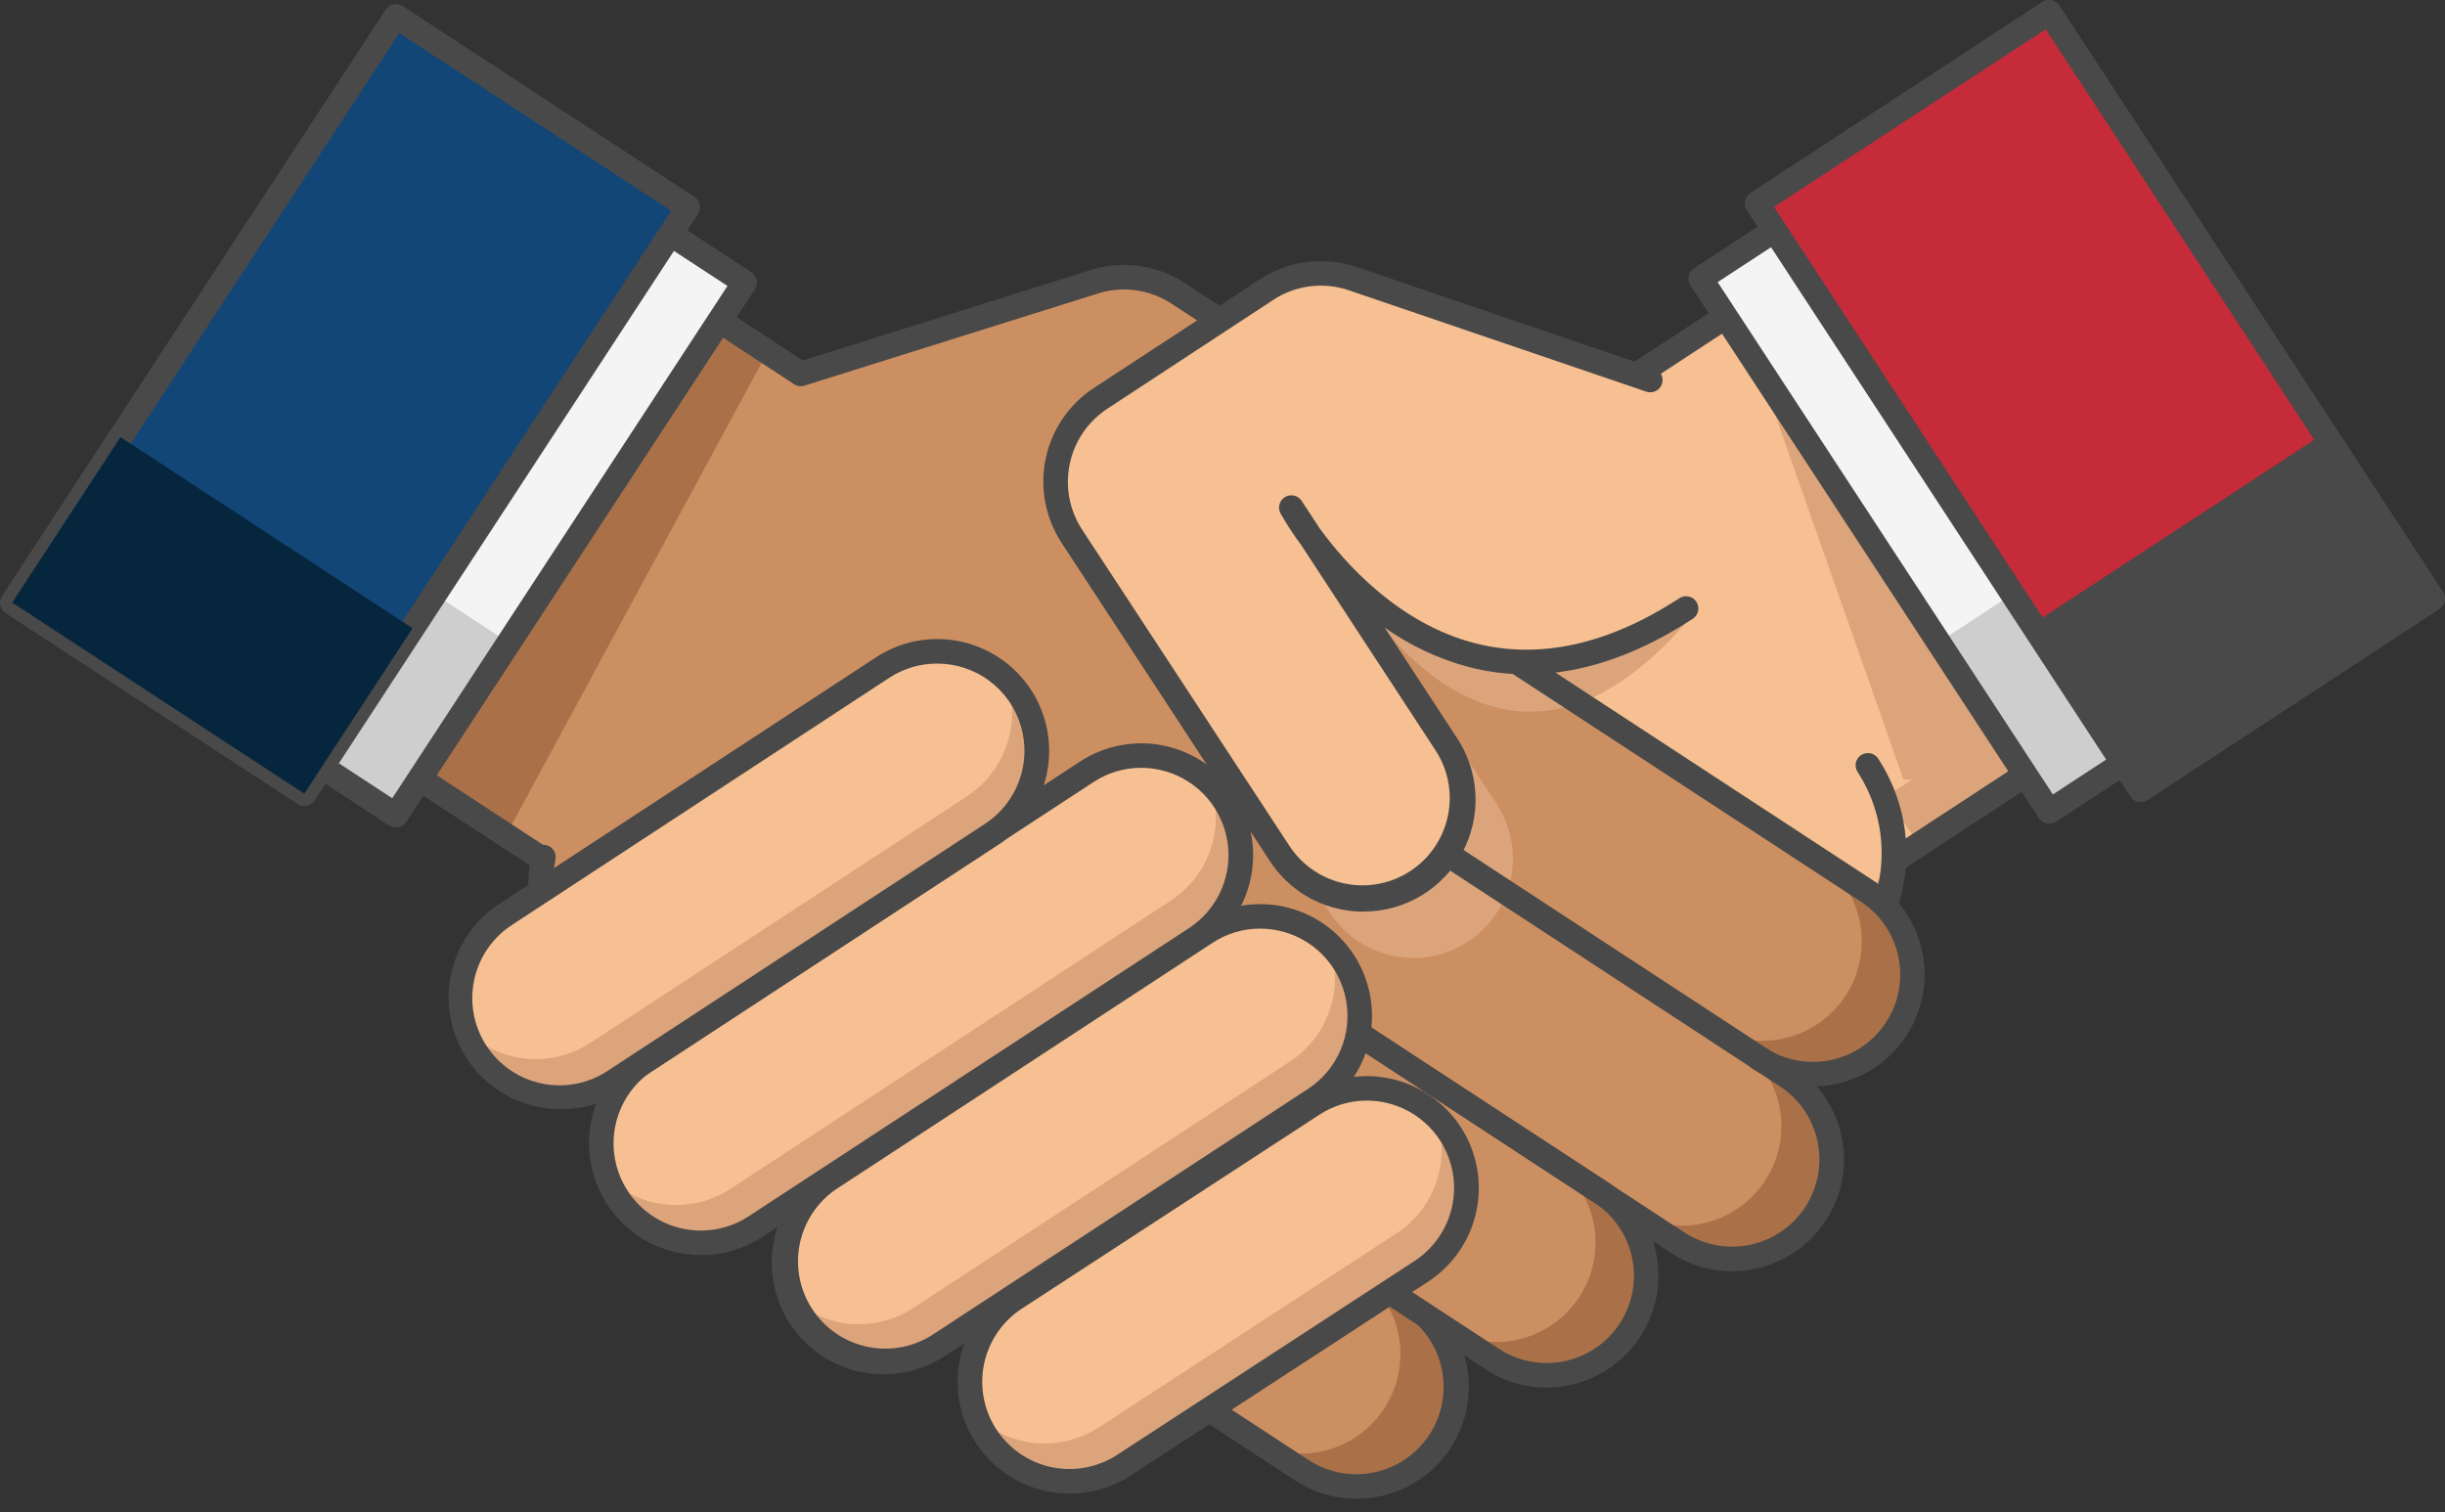 <svg width="97" height="60" viewBox="0 0 97 60" fill="none" xmlns="http://www.w3.org/2000/svg">
<rect x="0" y="0" width="97" height="60" fill="#333333" stroke="none"/>
<g clip-path="url(#clip0_142_12189)">
<path d="M63.548 41.737L84.37 28.111L72.476 9.939L62.067 16.752L51.414 20.231L51.655 23.562L63.548 41.737Z" fill="#F6C092"/>
<path d="M69.766 14.57L75.513 30.916L77.889 31.069L79.644 29.666L69.766 14.57Z" fill="#DBA47B"/>
<path d="M83.435 25.969L74.859 31.584L76.236 33.686L84.811 28.071L83.435 25.969Z" fill="#DBA47B"/>
<path d="M63.544 42.223C63.462 42.222 63.382 42.201 63.311 42.162C63.239 42.123 63.179 42.066 63.134 41.998L51.243 23.825C51.199 23.758 51.172 23.68 51.166 23.6L50.923 20.269C50.915 20.16 50.944 20.052 51.005 19.962C51.066 19.872 51.155 19.805 51.259 19.771L61.844 16.312L72.204 9.535C72.312 9.464 72.444 9.439 72.57 9.465C72.697 9.492 72.808 9.567 72.879 9.675L84.771 27.85C84.806 27.903 84.831 27.962 84.843 28.025C84.855 28.088 84.854 28.152 84.841 28.215C84.814 28.341 84.739 28.452 84.631 28.523L63.81 42.142C63.731 42.194 63.639 42.222 63.544 42.223ZM52.128 23.402L63.684 41.061L83.69 27.971L72.332 10.612L62.328 17.157C62.293 17.181 62.254 17.2 62.213 17.213L51.923 20.575L52.128 23.402Z" fill="#494949"/>
<path d="M78.372 4.036L67.805 10.955L81.698 32.174L92.265 25.255L78.372 4.036Z" fill="#F4F4F4"/>
<path d="M87.779 18.368L77.211 25.287L81.712 32.162L92.28 25.243L87.779 18.368Z" fill="#CECECE"/>
<path d="M56.772 49.306L72.264 39.171C72.964 38.713 73.567 38.122 74.038 37.431C74.51 36.74 74.84 35.963 75.011 35.144C75.183 34.325 75.191 33.481 75.035 32.659C74.88 31.837 74.564 31.054 74.106 30.354L67.226 19.841L56.817 26.654L46.164 30.133L46.405 33.467L56.772 49.306Z" fill="#F6C092"/>
<path d="M53.984 48.964L72.707 36.71C73.814 35.985 74.668 34.932 75.148 33.699C75.172 34.779 74.92 35.848 74.417 36.804C73.913 37.761 73.174 38.573 72.27 39.164L57.446 48.871L53.984 48.964Z" fill="#DBA47B"/>
<path d="M56.771 49.793C56.664 49.795 56.559 49.762 56.473 49.699C56.387 49.636 56.324 49.547 56.293 49.444C56.263 49.342 56.267 49.232 56.306 49.132C56.344 49.032 56.414 48.948 56.505 48.892L71.996 38.757C73.297 37.903 74.207 36.568 74.526 35.045C74.845 33.522 74.547 31.934 73.698 30.629C73.662 30.576 73.638 30.516 73.626 30.453C73.613 30.39 73.614 30.325 73.627 30.262C73.64 30.199 73.665 30.14 73.701 30.087C73.737 30.034 73.784 29.988 73.838 29.954C73.947 29.884 74.078 29.859 74.205 29.886C74.331 29.912 74.442 29.988 74.513 30.096C75.508 31.617 75.858 33.472 75.486 35.252C75.114 37.031 74.051 38.59 72.529 39.586L57.039 49.721C56.959 49.77 56.865 49.795 56.771 49.793Z" fill="#494949"/>
<path d="M81.303 32.676C81.269 32.68 81.235 32.68 81.202 32.676C81.139 32.663 81.08 32.637 81.028 32.601C80.975 32.565 80.93 32.519 80.895 32.465L67.063 11.319C66.993 11.211 66.968 11.079 66.995 10.952C67.021 10.826 67.097 10.715 67.205 10.644L77.731 3.757C77.784 3.721 77.844 3.696 77.907 3.684C77.971 3.672 78.035 3.672 78.098 3.685C78.161 3.698 78.221 3.723 78.274 3.76C78.327 3.796 78.372 3.842 78.407 3.896L92.24 25.035C92.31 25.143 92.335 25.275 92.309 25.402C92.283 25.528 92.208 25.639 92.1 25.711L81.571 32.6C81.491 32.651 81.398 32.678 81.303 32.676ZM68.144 11.193L81.443 31.517L91.156 25.161L77.857 4.838L68.144 11.193Z" fill="#494949"/>
<path d="M81.291 0.486L69.703 8.069L84.927 31.333L96.515 23.75L81.291 0.486Z" fill="#C52B38"/>
<path d="M84.93 31.821C84.897 31.824 84.864 31.824 84.831 31.821C84.704 31.794 84.593 31.718 84.522 31.609L69.298 8.333C69.227 8.225 69.203 8.093 69.229 7.966C69.256 7.839 69.332 7.728 69.44 7.657L81.027 0.074C81.081 0.039 81.141 0.015 81.204 0.003C81.267 -0.009 81.332 -0.008 81.394 0.005C81.457 0.018 81.517 0.043 81.57 0.08C81.623 0.116 81.668 0.162 81.703 0.216L96.925 23.485C96.96 23.539 96.985 23.599 96.997 23.662C97.009 23.725 97.008 23.79 96.995 23.853C96.981 23.916 96.956 23.975 96.92 24.028C96.883 24.081 96.837 24.126 96.783 24.161L85.196 31.744C85.117 31.795 85.024 31.822 84.93 31.821ZM70.379 8.209L85.07 30.661L95.844 23.612L81.16 1.16L70.379 8.209Z" fill="#494949"/>
<path d="M92.213 17.186L80.625 24.769L84.92 31.333L96.508 23.75L92.213 17.186Z" fill="#494949"/>
<path d="M69.752 41.971L50.521 29.382C50.087 29.098 49.713 28.731 49.421 28.303C49.129 27.875 48.924 27.393 48.818 26.885C48.712 26.378 48.707 25.854 48.803 25.345C48.899 24.835 49.095 24.35 49.379 23.916C49.953 23.04 50.851 22.428 51.876 22.214C52.901 22 53.969 22.201 54.845 22.774L74.076 35.359C74.952 35.933 75.564 36.831 75.779 37.857C75.993 38.882 75.791 39.95 75.218 40.827C74.645 41.703 73.747 42.316 72.722 42.531C71.697 42.745 70.629 42.544 69.752 41.971Z" fill="#CC8F62"/>
<path d="M74.082 35.359L72.28 34.185C73.1 34.8 73.648 35.709 73.81 36.721C73.971 37.733 73.733 38.768 73.146 39.607C72.558 40.447 71.668 41.025 70.662 41.22C69.656 41.414 68.614 41.211 67.755 40.651L50.312 29.239L50.513 29.379L69.751 41.969C70.185 42.253 70.671 42.449 71.18 42.546C71.69 42.642 72.214 42.638 72.722 42.532C73.23 42.426 73.712 42.221 74.141 41.929C74.57 41.637 74.937 41.263 75.221 40.829C75.506 40.395 75.702 39.909 75.798 39.399C75.895 38.89 75.89 38.366 75.784 37.858C75.679 37.35 75.474 36.868 75.182 36.439C74.889 36.01 74.516 35.643 74.082 35.359Z" fill="#AA7149"/>
<path d="M46.672 36.285L66.565 49.302C67.442 49.849 68.498 50.032 69.507 49.809C70.516 49.587 71.398 48.979 71.963 48.114C72.529 47.249 72.733 46.197 72.533 45.184C72.332 44.17 71.742 43.276 70.889 42.692L48.19 27.839L46.672 36.285Z" fill="#CC8F62"/>
<g style="mix-blend-mode:multiply">
<g style="mix-blend-mode:multiply">
<path d="M67.105 24.444C59.103 33.998 53.216 22.48 53.216 22.48L59.376 31.894C59.66 32.328 59.856 32.814 59.952 33.323C60.048 33.833 60.043 34.356 59.937 34.864C59.831 35.371 59.626 35.853 59.334 36.282C59.042 36.71 58.668 37.077 58.234 37.36C57.8 37.645 57.315 37.841 56.805 37.937C56.296 38.034 55.772 38.029 55.264 37.923C54.757 37.816 54.275 37.611 53.847 37.319C53.418 37.027 53.052 36.653 52.768 36.218L44.505 23.591C44.221 23.157 44.025 22.671 43.928 22.162C43.832 21.652 43.837 21.129 43.943 20.621C44.049 20.113 44.254 19.632 44.546 19.203C44.839 18.775 45.213 18.409 45.647 18.125L52.228 13.819C52.729 13.49 53.299 13.28 53.895 13.204C54.49 13.129 55.094 13.19 55.662 13.384L63.506 16.057L67.105 24.444Z" fill="#DBA47B"/>
</g>
</g>
<path d="M51.422 58.331L33.95 46.899C33.077 46.325 32.467 45.427 32.255 44.404C32.042 43.381 32.243 42.315 32.815 41.44C33.098 41.006 33.465 40.632 33.893 40.34C34.322 40.047 34.803 39.842 35.311 39.736C35.819 39.63 36.342 39.625 36.852 39.721C37.361 39.818 37.847 40.014 38.281 40.298L55.753 51.73C56.629 52.304 57.241 53.202 57.455 54.227C57.669 55.252 57.468 56.32 56.895 57.196C56.61 57.63 56.243 58.004 55.813 58.296C55.384 58.588 54.902 58.792 54.394 58.898C53.885 59.003 53.361 59.007 52.851 58.91C52.341 58.813 51.856 58.616 51.422 58.331Z" fill="#CC8F62"/>
<path d="M55.754 51.718L53.952 50.543C54.781 51.154 55.338 52.065 55.505 53.081C55.672 54.098 55.435 55.139 54.844 55.983C54.254 56.828 53.357 57.407 52.345 57.599C51.333 57.791 50.286 57.58 49.427 57.011L33.75 46.752C33.815 46.802 33.881 46.849 33.95 46.894L51.423 58.331C52.299 58.904 53.367 59.106 54.392 58.892C55.417 58.678 56.315 58.065 56.889 57.189C57.462 56.312 57.664 55.244 57.45 54.219C57.236 53.194 56.623 52.296 55.747 51.723L55.754 51.718Z" fill="#AA7149"/>
<path d="M71.92 43.099C71.059 43.101 70.216 42.85 69.496 42.379C69.388 42.308 69.313 42.197 69.286 42.071C69.26 41.944 69.285 41.812 69.356 41.704C69.426 41.596 69.537 41.52 69.664 41.494C69.79 41.468 69.922 41.493 70.03 41.563C70.799 42.066 71.735 42.243 72.634 42.055C73.533 41.867 74.32 41.33 74.823 40.561C75.325 39.793 75.502 38.856 75.314 37.957C75.126 37.059 74.589 36.271 73.82 35.769L54.578 23.181C53.809 22.68 52.873 22.504 51.974 22.692C51.076 22.879 50.289 23.416 49.785 24.184C49.75 24.237 49.705 24.283 49.652 24.319C49.599 24.355 49.54 24.381 49.477 24.394C49.415 24.407 49.35 24.407 49.287 24.395C49.224 24.384 49.164 24.359 49.111 24.324C49.057 24.289 49.011 24.244 48.975 24.191C48.939 24.138 48.914 24.079 48.901 24.016C48.888 23.954 48.887 23.889 48.899 23.826C48.911 23.763 48.935 23.703 48.97 23.65C49.616 22.667 50.624 21.979 51.776 21.739C52.927 21.498 54.127 21.724 55.112 22.366L74.347 34.953C75.147 35.476 75.756 36.243 76.085 37.14C76.413 38.037 76.443 39.016 76.17 39.931C75.898 40.847 75.336 41.65 74.57 42.221C73.805 42.791 72.875 43.1 71.92 43.099Z" fill="#494949"/>
<path d="M53.804 59.457C52.943 59.457 52.101 59.206 51.381 58.734L33.909 47.295C32.923 46.651 32.234 45.642 31.993 44.489C31.873 43.919 31.867 43.33 31.975 42.757C32.083 42.184 32.303 41.638 32.622 41.15C32.941 40.662 33.353 40.242 33.834 39.913C34.316 39.584 34.857 39.354 35.428 39.234C36.58 38.993 37.781 39.219 38.767 39.863L56.239 51.295C57.046 51.816 57.663 52.584 57.996 53.484C58.329 54.385 58.361 55.37 58.086 56.29C57.812 57.211 57.246 58.017 56.474 58.588C55.702 59.159 54.765 59.464 53.804 59.457ZM36.339 40.129C35.593 40.128 34.867 40.368 34.268 40.813C33.67 41.258 33.231 41.885 33.017 42.599C32.804 43.314 32.827 44.078 33.083 44.779C33.339 45.479 33.814 46.078 34.438 46.487L51.91 57.919C52.291 58.168 52.716 58.34 53.163 58.425C53.61 58.51 54.069 58.506 54.514 58.413C54.96 58.32 55.382 58.141 55.758 57.885C56.134 57.629 56.456 57.301 56.705 56.921C56.955 56.541 57.127 56.115 57.211 55.668C57.296 55.221 57.292 54.762 57.199 54.317C57.107 53.872 56.927 53.449 56.671 53.073C56.415 52.697 56.088 52.376 55.708 52.126L38.238 40.694C37.674 40.324 37.014 40.127 36.339 40.129Z" fill="#494949"/>
<path d="M33.454 41.888L12.633 28.265L24.524 10.09L34.934 16.903L45.586 20.382L45.345 23.716L33.454 41.888Z" fill="#CC8F62"/>
<path d="M20.062 33.159L30.435 13.993L24.97 10.414L13.078 28.589L20.062 33.159Z" fill="#AA7149"/>
<path d="M33.451 42.374C33.356 42.374 33.263 42.347 33.183 42.296L12.362 28.67C12.308 28.635 12.261 28.59 12.225 28.537C12.189 28.484 12.164 28.424 12.151 28.361C12.138 28.299 12.137 28.234 12.15 28.171C12.162 28.108 12.187 28.048 12.222 27.994L24.114 9.822C24.148 9.768 24.193 9.722 24.247 9.686C24.299 9.65 24.359 9.625 24.422 9.612C24.484 9.599 24.549 9.598 24.611 9.61C24.674 9.621 24.734 9.645 24.787 9.68L35.147 16.457L45.732 19.918C45.835 19.952 45.924 20.019 45.985 20.11C46.046 20.2 46.075 20.308 46.068 20.416L45.824 23.747C45.818 23.827 45.792 23.905 45.748 23.972L33.859 42.154C33.824 42.207 33.779 42.254 33.727 42.29C33.674 42.326 33.615 42.352 33.552 42.365C33.519 42.372 33.485 42.375 33.451 42.374ZM13.303 28.123L33.309 41.215L44.865 23.553L45.07 20.727L34.78 17.367C34.739 17.352 34.701 17.334 34.665 17.31L24.661 10.766L13.303 28.123Z" fill="#494949"/>
<path d="M19.003 4.315L5.172 25.451L15.699 32.34L29.53 11.203L19.003 4.315Z" fill="#F4F4F4"/>
<path d="M9.653 18.607L5.172 25.455L15.699 32.344L20.18 25.496L9.653 18.607Z" fill="#CECECE"/>
<path d="M39.828 50.674L24.335 40.539C23.635 40.081 23.032 39.49 22.561 38.799C22.09 38.108 21.759 37.331 21.588 36.512C21.417 35.693 21.409 34.849 21.564 34.027C21.719 33.205 22.035 32.422 22.493 31.722L29.362 21.211L39.773 28.024L50.426 31.503L50.183 34.837L39.828 50.674Z" fill="#CC8F62"/>
<path d="M42.62 50.336L23.898 38.084C22.79 37.361 21.935 36.309 21.455 35.075C21.431 36.156 21.684 37.224 22.188 38.18C22.692 39.136 23.431 39.948 24.335 40.539L39.159 50.239L42.62 50.336Z" fill="#DBA47B"/>
<path d="M39.816 51.164C39.722 51.164 39.63 51.137 39.551 51.085L24.06 40.95C22.918 40.208 22.024 39.14 21.493 37.885C20.962 36.63 20.819 35.245 21.081 33.908C21.105 33.781 21.179 33.669 21.286 33.597C21.393 33.524 21.525 33.497 21.652 33.522C21.779 33.546 21.891 33.62 21.963 33.727C22.035 33.834 22.062 33.966 22.038 34.093C21.812 35.24 21.934 36.428 22.389 37.505C22.845 38.582 23.612 39.498 24.592 40.135L40.084 50.27C40.176 50.326 40.246 50.41 40.284 50.511C40.322 50.611 40.327 50.721 40.296 50.823C40.266 50.926 40.202 51.016 40.115 51.078C40.029 51.141 39.923 51.174 39.816 51.171V51.164Z" fill="#494949"/>
<path d="M59.201 53.916L42.65 43.092C41.776 42.516 41.167 41.616 40.956 40.591C40.745 39.566 40.949 38.499 41.524 37.624C42.098 36.751 42.994 36.141 44.017 35.927C45.04 35.714 46.105 35.914 46.981 36.484L63.525 47.31C64.401 47.884 65.013 48.782 65.227 49.807C65.441 50.832 65.24 51.9 64.667 52.776C64.383 53.21 64.016 53.584 63.588 53.876C63.16 54.169 62.678 54.373 62.17 54.479C61.662 54.585 61.139 54.59 60.629 54.493C60.12 54.397 59.635 54.2 59.201 53.916Z" fill="#CC8F62"/>
<path d="M63.521 47.308L61.719 46.135C62.539 46.75 63.087 47.659 63.249 48.671C63.411 49.682 63.173 50.718 62.585 51.557C61.998 52.396 61.107 52.975 60.101 53.169C59.095 53.364 58.053 53.16 57.195 52.601L42.445 42.95C42.511 43 42.578 43.047 42.646 43.092L59.19 53.916C59.624 54.2 60.109 54.396 60.619 54.492C61.129 54.588 61.652 54.583 62.16 54.477C62.667 54.371 63.149 54.166 63.577 53.874C64.005 53.582 64.372 53.208 64.656 52.774C64.94 52.34 65.136 51.855 65.232 51.345C65.328 50.836 65.323 50.312 65.217 49.805C65.111 49.297 64.906 48.816 64.614 48.387C64.322 47.959 63.948 47.592 63.514 47.308H63.521Z" fill="#AA7149"/>
<path d="M70.894 42.692L69.092 41.519C69.912 42.134 70.46 43.043 70.622 44.055C70.784 45.066 70.545 46.101 69.958 46.941C69.371 47.78 68.48 48.359 67.474 48.553C66.468 48.748 65.426 48.544 64.567 47.985L46.672 36.274L66.565 49.291C67.442 49.839 68.498 50.021 69.507 49.799C70.516 49.577 71.398 48.968 71.963 48.103C72.529 47.238 72.733 46.187 72.533 45.173C72.332 44.159 71.742 43.265 70.889 42.681L70.894 42.692Z" fill="#AA7149"/>
<path d="M68.715 50.434C67.853 50.435 67.009 50.182 66.289 49.707L46.396 36.689C46.292 36.617 46.22 36.507 46.196 36.383C46.172 36.258 46.198 36.129 46.267 36.023C46.337 35.917 46.445 35.843 46.569 35.815C46.693 35.788 46.822 35.81 46.93 35.876L66.823 48.894C67.204 49.143 67.629 49.314 68.076 49.398C68.523 49.483 68.982 49.478 69.427 49.385C69.872 49.292 70.294 49.112 70.67 48.856C71.046 48.6 71.367 48.272 71.616 47.892C71.865 47.511 72.036 47.085 72.12 46.639C72.205 46.192 72.2 45.733 72.107 45.288C72.014 44.843 71.834 44.42 71.578 44.045C71.322 43.669 70.994 43.348 70.614 43.099L50.72 30.082C50.612 30.011 50.537 29.9 50.51 29.773C50.484 29.647 50.509 29.515 50.58 29.407C50.65 29.299 50.761 29.223 50.888 29.197C51.014 29.171 51.146 29.196 51.254 29.266L71.147 42.284C71.882 42.764 72.458 43.451 72.802 44.258C73.146 45.065 73.242 45.956 73.08 46.819C72.917 47.681 72.502 48.476 71.887 49.102C71.273 49.728 70.486 50.158 69.627 50.337C69.327 50.401 69.022 50.434 68.715 50.434Z" fill="#494949"/>
<path d="M61.352 55.05C60.492 55.05 59.651 54.798 58.933 54.324L41.619 42.996C41.511 42.925 41.435 42.814 41.409 42.688C41.382 42.561 41.407 42.43 41.478 42.322C41.549 42.213 41.66 42.138 41.786 42.111C41.913 42.085 42.044 42.11 42.153 42.181L59.465 53.509C59.845 53.758 60.271 53.93 60.718 54.014C61.164 54.099 61.623 54.094 62.068 54.002C62.513 53.909 62.936 53.729 63.311 53.473C63.687 53.217 64.008 52.889 64.257 52.509C64.506 52.129 64.678 51.703 64.763 51.256C64.847 50.81 64.843 50.351 64.75 49.906C64.657 49.461 64.478 49.038 64.221 48.663C63.965 48.287 63.638 47.965 63.257 47.717L50.63 39.453C50.522 39.383 50.446 39.272 50.419 39.146C50.393 39.02 50.417 38.888 50.488 38.78C50.558 38.672 50.669 38.596 50.795 38.569C50.921 38.543 51.053 38.568 51.161 38.638L63.791 46.901C64.524 47.382 65.098 48.069 65.441 48.876C65.783 49.683 65.879 50.574 65.716 51.435C65.554 52.296 65.139 53.09 64.526 53.716C63.912 54.342 63.127 54.773 62.269 54.953C61.967 55.016 61.66 55.048 61.352 55.05Z" fill="#494949"/>
<path d="M15.701 32.83C15.607 32.829 15.515 32.801 15.436 32.749L4.907 25.859C4.854 25.825 4.808 25.78 4.772 25.727C4.736 25.674 4.711 25.615 4.698 25.553C4.671 25.426 4.697 25.294 4.767 25.186L18.6 4.054C18.635 4 18.68 3.954 18.733 3.917C18.786 3.881 18.846 3.856 18.908 3.842C18.971 3.829 19.036 3.829 19.099 3.841C19.162 3.853 19.222 3.877 19.276 3.912L29.807 10.797C29.861 10.832 29.907 10.877 29.943 10.93C29.98 10.983 30.005 11.042 30.018 11.105C30.032 11.168 30.032 11.233 30.02 11.296C30.008 11.359 29.984 11.419 29.949 11.473L16.116 32.611C16.081 32.665 16.036 32.711 15.984 32.746C15.931 32.782 15.872 32.808 15.81 32.821C15.774 32.827 15.738 32.831 15.701 32.83ZM5.848 25.312L15.562 31.668L28.861 11.344L19.147 4.989L5.848 25.312Z" fill="#494949"/>
<path d="M31.501 15.236L43.323 11.209C43.891 11.016 44.496 10.954 45.091 11.03C45.687 11.105 46.257 11.315 46.76 11.644L53.338 15.95C53.772 16.233 54.146 16.6 54.438 17.028C54.731 17.456 54.936 17.938 55.042 18.446C55.149 18.953 55.154 19.477 55.058 19.986C54.962 20.496 54.766 20.982 54.482 21.416L46.217 34.044C45.933 34.478 45.567 34.852 45.138 35.144C44.71 35.436 44.228 35.642 43.721 35.748C43.213 35.854 42.689 35.859 42.18 35.762C41.67 35.666 41.184 35.47 40.751 35.185C39.877 34.612 39.265 33.716 39.051 32.693C38.836 31.67 39.036 30.604 39.607 29.728L45.769 20.314C45.769 20.314 40.066 30.805 30.109 24.29" fill="#CC8F62"/>
<path d="M53.969 22.672C53.875 22.673 53.782 22.646 53.703 22.594C53.595 22.522 53.52 22.411 53.493 22.285C53.467 22.159 53.491 22.027 53.561 21.918L54.066 21.15C54.568 20.381 54.744 19.445 54.556 18.547C54.368 17.648 53.831 16.861 53.064 16.357L46.483 12.051C46.044 11.762 45.544 11.577 45.022 11.511C44.5 11.445 43.969 11.499 43.472 11.671L31.914 15.299C31.79 15.337 31.657 15.325 31.542 15.265C31.428 15.205 31.342 15.102 31.303 14.979C31.265 14.856 31.277 14.722 31.337 14.608C31.397 14.493 31.5 14.407 31.623 14.369L43.168 10.745C43.804 10.528 44.482 10.459 45.149 10.544C45.816 10.63 46.455 10.866 47.017 11.236L53.597 15.54C54.581 16.185 55.268 17.194 55.508 18.345C55.749 19.497 55.523 20.696 54.881 21.681L54.377 22.45C54.333 22.518 54.272 22.574 54.201 22.613C54.13 22.652 54.05 22.672 53.969 22.672Z" fill="#494949"/>
<path d="M15.708 0.64L0.484 23.904L12.072 31.487L27.296 8.223L15.708 0.64Z" fill="#114677"/>
<path d="M12.073 31.98C11.979 31.98 11.886 31.952 11.807 31.899L0.22 24.323C0.112 24.252 0.037 24.141 0.01 24.015C-0.016 23.888 0.008 23.756 0.078 23.648L15.303 0.383C15.338 0.329 15.383 0.283 15.436 0.246C15.489 0.21 15.549 0.185 15.611 0.172C15.674 0.159 15.739 0.158 15.802 0.171C15.865 0.183 15.925 0.208 15.979 0.243L27.555 7.813C27.662 7.884 27.738 7.995 27.764 8.121C27.791 8.248 27.767 8.38 27.696 8.488L12.481 31.755C12.437 31.824 12.377 31.88 12.306 31.919C12.234 31.959 12.155 31.98 12.073 31.98ZM1.159 23.762L11.934 30.812L26.624 8.362L15.843 1.313L1.159 23.762Z" fill="#494949"/>
<path d="M29.962 48.662L47.435 37.228C47.869 36.944 48.243 36.577 48.536 36.148C48.829 35.719 49.034 35.237 49.14 34.728C49.246 34.22 49.251 33.696 49.154 33.186C49.057 32.676 48.861 32.19 48.576 31.755C48 30.882 47.101 30.273 46.076 30.062C45.052 29.851 43.985 30.055 43.111 30.629L25.638 42.052C24.762 42.626 24.149 43.524 23.935 44.55C23.721 45.575 23.923 46.644 24.497 47.52C24.78 47.954 25.147 48.328 25.575 48.62C26.004 48.913 26.485 49.117 26.993 49.224C27.5 49.33 28.024 49.335 28.534 49.238C29.043 49.142 29.529 48.946 29.962 48.662Z" fill="#F6C092"/>
<path d="M28.983 47.162L46.453 35.728C47.197 35.24 47.754 34.516 48.035 33.673C48.316 32.829 48.303 31.915 48 31.079C48.218 31.288 48.412 31.52 48.577 31.773C49.15 32.649 49.351 33.717 49.137 34.742C48.923 35.767 48.311 36.665 47.435 37.239L29.963 48.662C29.529 48.946 29.043 49.142 28.534 49.238C28.024 49.334 27.501 49.329 26.993 49.223C26.486 49.117 26.004 48.912 25.576 48.62C25.147 48.328 24.781 47.954 24.497 47.52C24.331 47.268 24.196 46.997 24.094 46.714C24.739 47.329 25.573 47.708 26.46 47.79C27.348 47.871 28.237 47.65 28.983 47.162Z" fill="#DBA47B"/>
<path d="M27.809 49.791C26.854 49.792 25.923 49.485 25.156 48.915C24.389 48.345 23.827 47.542 23.553 46.626C23.279 45.71 23.309 44.731 23.637 43.833C23.965 42.935 24.575 42.168 25.375 41.645L42.847 30.213C43.833 29.569 45.034 29.342 46.186 29.584C47.339 29.825 48.348 30.515 48.992 31.5C49.636 32.486 49.863 33.687 49.621 34.839C49.38 35.992 48.691 37.001 47.705 37.645L30.233 49.079C29.512 49.547 28.669 49.795 27.809 49.791ZM45.268 30.461C44.596 30.461 43.94 30.659 43.379 31.028L25.909 42.46C25.528 42.709 25.201 43.03 24.944 43.406C24.688 43.782 24.508 44.204 24.415 44.649C24.322 45.094 24.317 45.553 24.402 46C24.486 46.446 24.658 46.872 24.907 47.253C25.155 47.633 25.477 47.961 25.852 48.217C26.228 48.474 26.65 48.653 27.095 48.746C27.994 48.934 28.931 48.758 29.699 48.255L47.171 36.821C47.744 36.446 48.193 35.909 48.462 35.279C48.73 34.649 48.805 33.953 48.678 33.28C48.55 32.608 48.226 31.987 47.746 31.499C47.267 31.01 46.653 30.675 45.982 30.535C45.747 30.486 45.508 30.461 45.268 30.461Z" fill="#494949"/>
<path d="M24.401 42.874L39.344 33.09C40.219 32.517 40.832 31.619 41.046 30.594C41.26 29.569 41.058 28.501 40.485 27.625C40.202 27.19 39.835 26.817 39.407 26.524C38.979 26.232 38.497 26.027 37.989 25.921C37.481 25.814 36.958 25.81 36.448 25.906C35.939 26.003 35.453 26.198 35.02 26.483L20.076 36.259C19.642 36.543 19.268 36.91 18.976 37.338C18.684 37.766 18.479 38.248 18.372 38.756C18.266 39.263 18.262 39.787 18.358 40.296C18.454 40.806 18.65 41.291 18.935 41.725C19.507 42.602 20.405 43.216 21.43 43.431C22.455 43.647 23.523 43.446 24.401 42.874Z" fill="#F6C092"/>
<path d="M23.421 41.374L38.366 31.591C39.112 31.102 39.67 30.376 39.951 29.53C40.232 28.684 40.219 27.768 39.913 26.931C40.131 27.139 40.325 27.372 40.49 27.625C41.063 28.501 41.264 29.569 41.05 30.594C40.836 31.619 40.224 32.517 39.348 33.09L24.403 42.874C23.526 43.447 22.458 43.648 21.433 43.434C20.408 43.22 19.51 42.608 18.937 41.732C18.771 41.48 18.635 41.209 18.531 40.926C19.176 41.541 20.01 41.92 20.898 42.002C21.785 42.083 22.675 41.862 23.421 41.374Z" fill="#DBA47B"/>
<path d="M22.241 44.005C21.285 44.007 20.354 43.7 19.587 43.13C18.82 42.56 18.257 41.757 17.983 40.841C17.709 39.925 17.738 38.946 18.067 38.048C18.395 37.15 19.005 36.382 19.805 35.859L34.757 26.076C35.245 25.757 35.791 25.537 36.364 25.429C36.936 25.322 37.525 25.328 38.095 25.447C38.666 25.567 39.207 25.798 39.688 26.127C40.17 26.455 40.582 26.876 40.901 27.364C41.219 27.852 41.439 28.398 41.547 28.971C41.654 29.544 41.648 30.132 41.529 30.703C41.409 31.273 41.178 31.814 40.849 32.296C40.521 32.777 40.1 33.189 39.612 33.508L24.669 43.291C23.947 43.761 23.103 44.009 22.241 44.005ZM37.173 26.326C36.501 26.325 35.844 26.521 35.281 26.889L20.343 36.674C19.956 36.92 19.621 37.24 19.359 37.616C19.096 37.992 18.912 38.417 18.815 38.865C18.718 39.314 18.711 39.777 18.794 40.227C18.878 40.678 19.05 41.108 19.302 41.492C19.553 41.876 19.878 42.206 20.257 42.463C20.637 42.72 21.064 42.899 21.514 42.99C21.963 43.081 22.426 43.081 22.876 42.991C23.326 42.901 23.753 42.723 24.133 42.467L39.078 32.683C39.703 32.275 40.178 31.676 40.434 30.975C40.69 30.275 40.713 29.51 40.499 28.796C40.286 28.081 39.847 27.454 39.248 27.009C38.65 26.564 37.924 26.325 37.178 26.326H37.173Z" fill="#494949"/>
<path d="M37.214 53.391L52.16 43.608C53.035 43.034 53.648 42.136 53.862 41.11C54.076 40.085 53.874 39.017 53.301 38.14C53.017 37.705 52.65 37.33 52.22 37.037C51.791 36.744 51.308 36.539 50.8 36.433C50.291 36.327 49.766 36.322 49.256 36.419C48.745 36.516 48.259 36.713 47.824 36.998L32.881 46.781C32.007 47.357 31.396 48.256 31.184 49.281C30.971 50.306 31.174 51.374 31.748 52.249C32.322 53.125 33.22 53.738 34.245 53.952C35.27 54.166 36.338 53.964 37.214 53.391Z" fill="#F6C092"/>
<path d="M36.231 51.892L51.176 42.115C51.922 41.627 52.48 40.9 52.76 40.054C53.041 39.208 53.027 38.292 52.721 37.455C52.94 37.663 53.134 37.895 53.3 38.147C53.873 39.023 54.075 40.092 53.861 41.117C53.646 42.142 53.034 43.041 52.158 43.615L37.213 53.398C36.336 53.971 35.267 54.171 34.242 53.956C33.217 53.74 32.319 53.127 31.747 52.25C31.582 51.997 31.447 51.727 31.344 51.443C31.988 52.059 32.822 52.438 33.709 52.519C34.596 52.6 35.485 52.379 36.231 51.892Z" fill="#DBA47B"/>
<path d="M35.059 54.522C34.104 54.524 33.173 54.217 32.406 53.646C31.639 53.076 31.077 52.273 30.803 51.357C30.529 50.442 30.559 49.462 30.887 48.564C31.215 47.667 31.825 46.899 32.625 46.376L47.568 36.59C48.553 35.948 49.752 35.722 50.903 35.962C52.054 36.203 53.063 36.891 53.707 37.874C54.026 38.361 54.246 38.907 54.354 39.479C54.463 40.051 54.457 40.639 54.338 41.209C54.219 41.779 53.989 42.321 53.661 42.802C53.333 43.283 52.913 43.695 52.426 44.014L37.483 53.799C36.763 54.272 35.921 54.523 35.059 54.522ZM49.989 36.84C49.318 36.84 48.662 37.037 48.102 37.406L33.156 47.189C32.412 47.702 31.898 48.486 31.724 49.373C31.55 50.261 31.73 51.181 32.225 51.937C32.72 52.694 33.491 53.227 34.374 53.422C35.257 53.618 36.181 53.46 36.949 52.984L51.892 43.2C52.465 42.826 52.914 42.289 53.183 41.659C53.451 41.029 53.526 40.334 53.399 39.661C53.272 38.988 52.948 38.368 52.469 37.879C51.989 37.39 51.376 37.055 50.705 36.915C50.47 36.865 50.23 36.841 49.989 36.84Z" fill="#494949"/>
<path d="M44.588 58.122L56.381 50.431C56.815 50.147 57.189 49.781 57.481 49.352C57.774 48.924 57.979 48.442 58.085 47.934C58.191 47.427 58.196 46.903 58.099 46.394C58.003 45.884 57.807 45.398 57.523 44.965C56.949 44.089 56.051 43.477 55.026 43.262C54.001 43.048 52.933 43.25 52.056 43.823L40.258 51.514C39.383 52.089 38.772 52.987 38.559 54.012C38.346 55.037 38.549 56.104 39.123 56.98C39.696 57.856 40.594 58.468 41.619 58.682C42.644 58.896 43.712 58.695 44.588 58.122Z" fill="#F6C092"/>
<path d="M43.606 56.621L55.405 48.93C56.151 48.443 56.71 47.716 56.991 46.87C57.272 46.024 57.258 45.108 56.952 44.271C57.17 44.479 57.364 44.712 57.529 44.964C57.813 45.399 58.008 45.885 58.104 46.394C58.2 46.904 58.195 47.428 58.088 47.936C57.981 48.443 57.776 48.925 57.482 49.353C57.189 49.781 56.815 50.147 56.38 50.43L44.581 58.121C43.705 58.692 42.639 58.893 41.616 58.679C40.592 58.465 39.696 57.854 39.122 56.98C38.957 56.727 38.822 56.457 38.719 56.173C39.363 56.789 40.197 57.168 41.084 57.249C41.971 57.33 42.86 57.109 43.606 56.621Z" fill="#DBA47B"/>
<path d="M42.438 59.254C42.13 59.254 41.823 59.222 41.522 59.16C40.663 58.981 39.876 58.551 39.261 57.925C38.647 57.298 38.232 56.504 38.069 55.641C37.906 54.779 38.003 53.888 38.347 53.08C38.691 52.273 39.267 51.586 40.001 51.106L51.8 43.415C52.786 42.771 53.987 42.545 55.139 42.786C56.292 43.027 57.301 43.717 57.945 44.702C58.59 45.688 58.816 46.889 58.575 48.041C58.333 49.194 57.644 50.203 56.658 50.847L44.859 58.538C44.139 59.008 43.298 59.256 42.438 59.254ZM54.221 43.663C53.55 43.663 52.894 43.861 52.334 44.23L40.533 51.921C40.153 52.17 39.825 52.492 39.569 52.868C39.313 53.243 39.133 53.666 39.04 54.111C38.948 54.556 38.943 55.015 39.028 55.461C39.112 55.908 39.284 56.334 39.533 56.714C39.782 57.094 40.103 57.422 40.479 57.678C40.855 57.934 41.277 58.114 41.722 58.207C42.167 58.299 42.626 58.304 43.073 58.219C43.52 58.135 43.945 57.963 44.326 57.714L56.125 50.023C56.697 49.648 57.145 49.111 57.413 48.481C57.68 47.851 57.755 47.157 57.628 46.484C57.501 45.812 57.178 45.192 56.699 44.703C56.22 44.214 55.607 43.878 54.938 43.737C54.702 43.688 54.462 43.663 54.221 43.663Z" fill="#494949"/>
<path d="M4.78 17.341L0.484 23.904L12.072 31.487L16.367 24.924L4.78 17.341Z" fill="#06263D"/>
<path d="M65.498 15.09L53.677 11.059C53.109 10.864 52.505 10.802 51.91 10.876C51.315 10.95 50.745 11.159 50.242 11.486L43.662 15.793C43.228 16.076 42.854 16.443 42.562 16.871C42.269 17.3 42.065 17.781 41.958 18.289C41.852 18.797 41.847 19.32 41.944 19.829C42.04 20.339 42.236 20.825 42.52 21.258L50.785 33.886C51.069 34.32 51.436 34.694 51.864 34.986C52.292 35.278 52.774 35.483 53.282 35.589C53.789 35.695 54.313 35.7 54.822 35.604C55.332 35.508 55.817 35.312 56.251 35.028C57.127 34.454 57.739 33.556 57.953 32.531C58.167 31.506 57.966 30.439 57.393 29.562L51.231 20.148C51.231 20.148 56.934 30.639 66.89 24.123" fill="#F6C092"/>
<path d="M54.099 36.168C53.791 36.167 53.483 36.136 53.182 36.073C52.611 35.955 52.069 35.726 51.588 35.397C51.107 35.068 50.696 34.648 50.378 34.159L42.113 21.531C41.47 20.546 41.244 19.347 41.485 18.196C41.725 17.045 42.413 16.036 43.396 15.392L49.977 11.085C50.54 10.714 51.181 10.477 51.85 10.393C52.52 10.308 53.199 10.378 53.837 10.597L65.657 14.624C65.772 14.671 65.865 14.76 65.916 14.874C65.968 14.987 65.974 15.116 65.934 15.234C65.894 15.352 65.81 15.45 65.7 15.508C65.59 15.566 65.461 15.58 65.341 15.547L53.522 11.52C53.025 11.348 52.495 11.293 51.972 11.359C51.45 11.425 50.95 11.609 50.511 11.899L43.93 16.216C43.163 16.72 42.627 17.507 42.439 18.405C42.251 19.303 42.427 20.239 42.928 21.009L51.2 33.627C51.713 34.371 52.497 34.885 53.385 35.059C54.272 35.233 55.192 35.054 55.948 34.559C56.705 34.064 57.238 33.292 57.433 32.41C57.629 31.527 57.471 30.603 56.995 29.835L51.633 21.639C51.334 21.239 51.06 20.82 50.813 20.387C50.746 20.276 50.727 20.143 50.759 20.017C50.79 19.892 50.87 19.784 50.982 19.718C51.093 19.652 51.226 19.632 51.351 19.664C51.477 19.696 51.584 19.776 51.651 19.887L52.355 20.963C53.376 22.364 55.508 24.761 58.558 25.529C61.109 26.168 63.826 25.56 66.636 23.727C66.744 23.66 66.874 23.638 66.997 23.666C67.121 23.693 67.229 23.767 67.299 23.873C67.368 23.98 67.394 24.108 67.37 24.233C67.346 24.357 67.274 24.467 67.17 24.54C64.121 26.535 61.141 27.186 58.315 26.474C57.103 26.157 55.958 25.623 54.936 24.898L57.817 29.299C58.254 29.967 58.502 30.741 58.536 31.539C58.57 32.337 58.388 33.13 58.008 33.833C57.629 34.536 57.067 35.123 56.382 35.533C55.697 35.944 54.913 36.161 54.114 36.163L54.099 36.168Z" fill="#494949"/>
</g>
<defs>
<clipPath id="clip0_142_12189">
<rect width="97" height="59.457" fill="white"/>
</clipPath>
</defs>
</svg>
